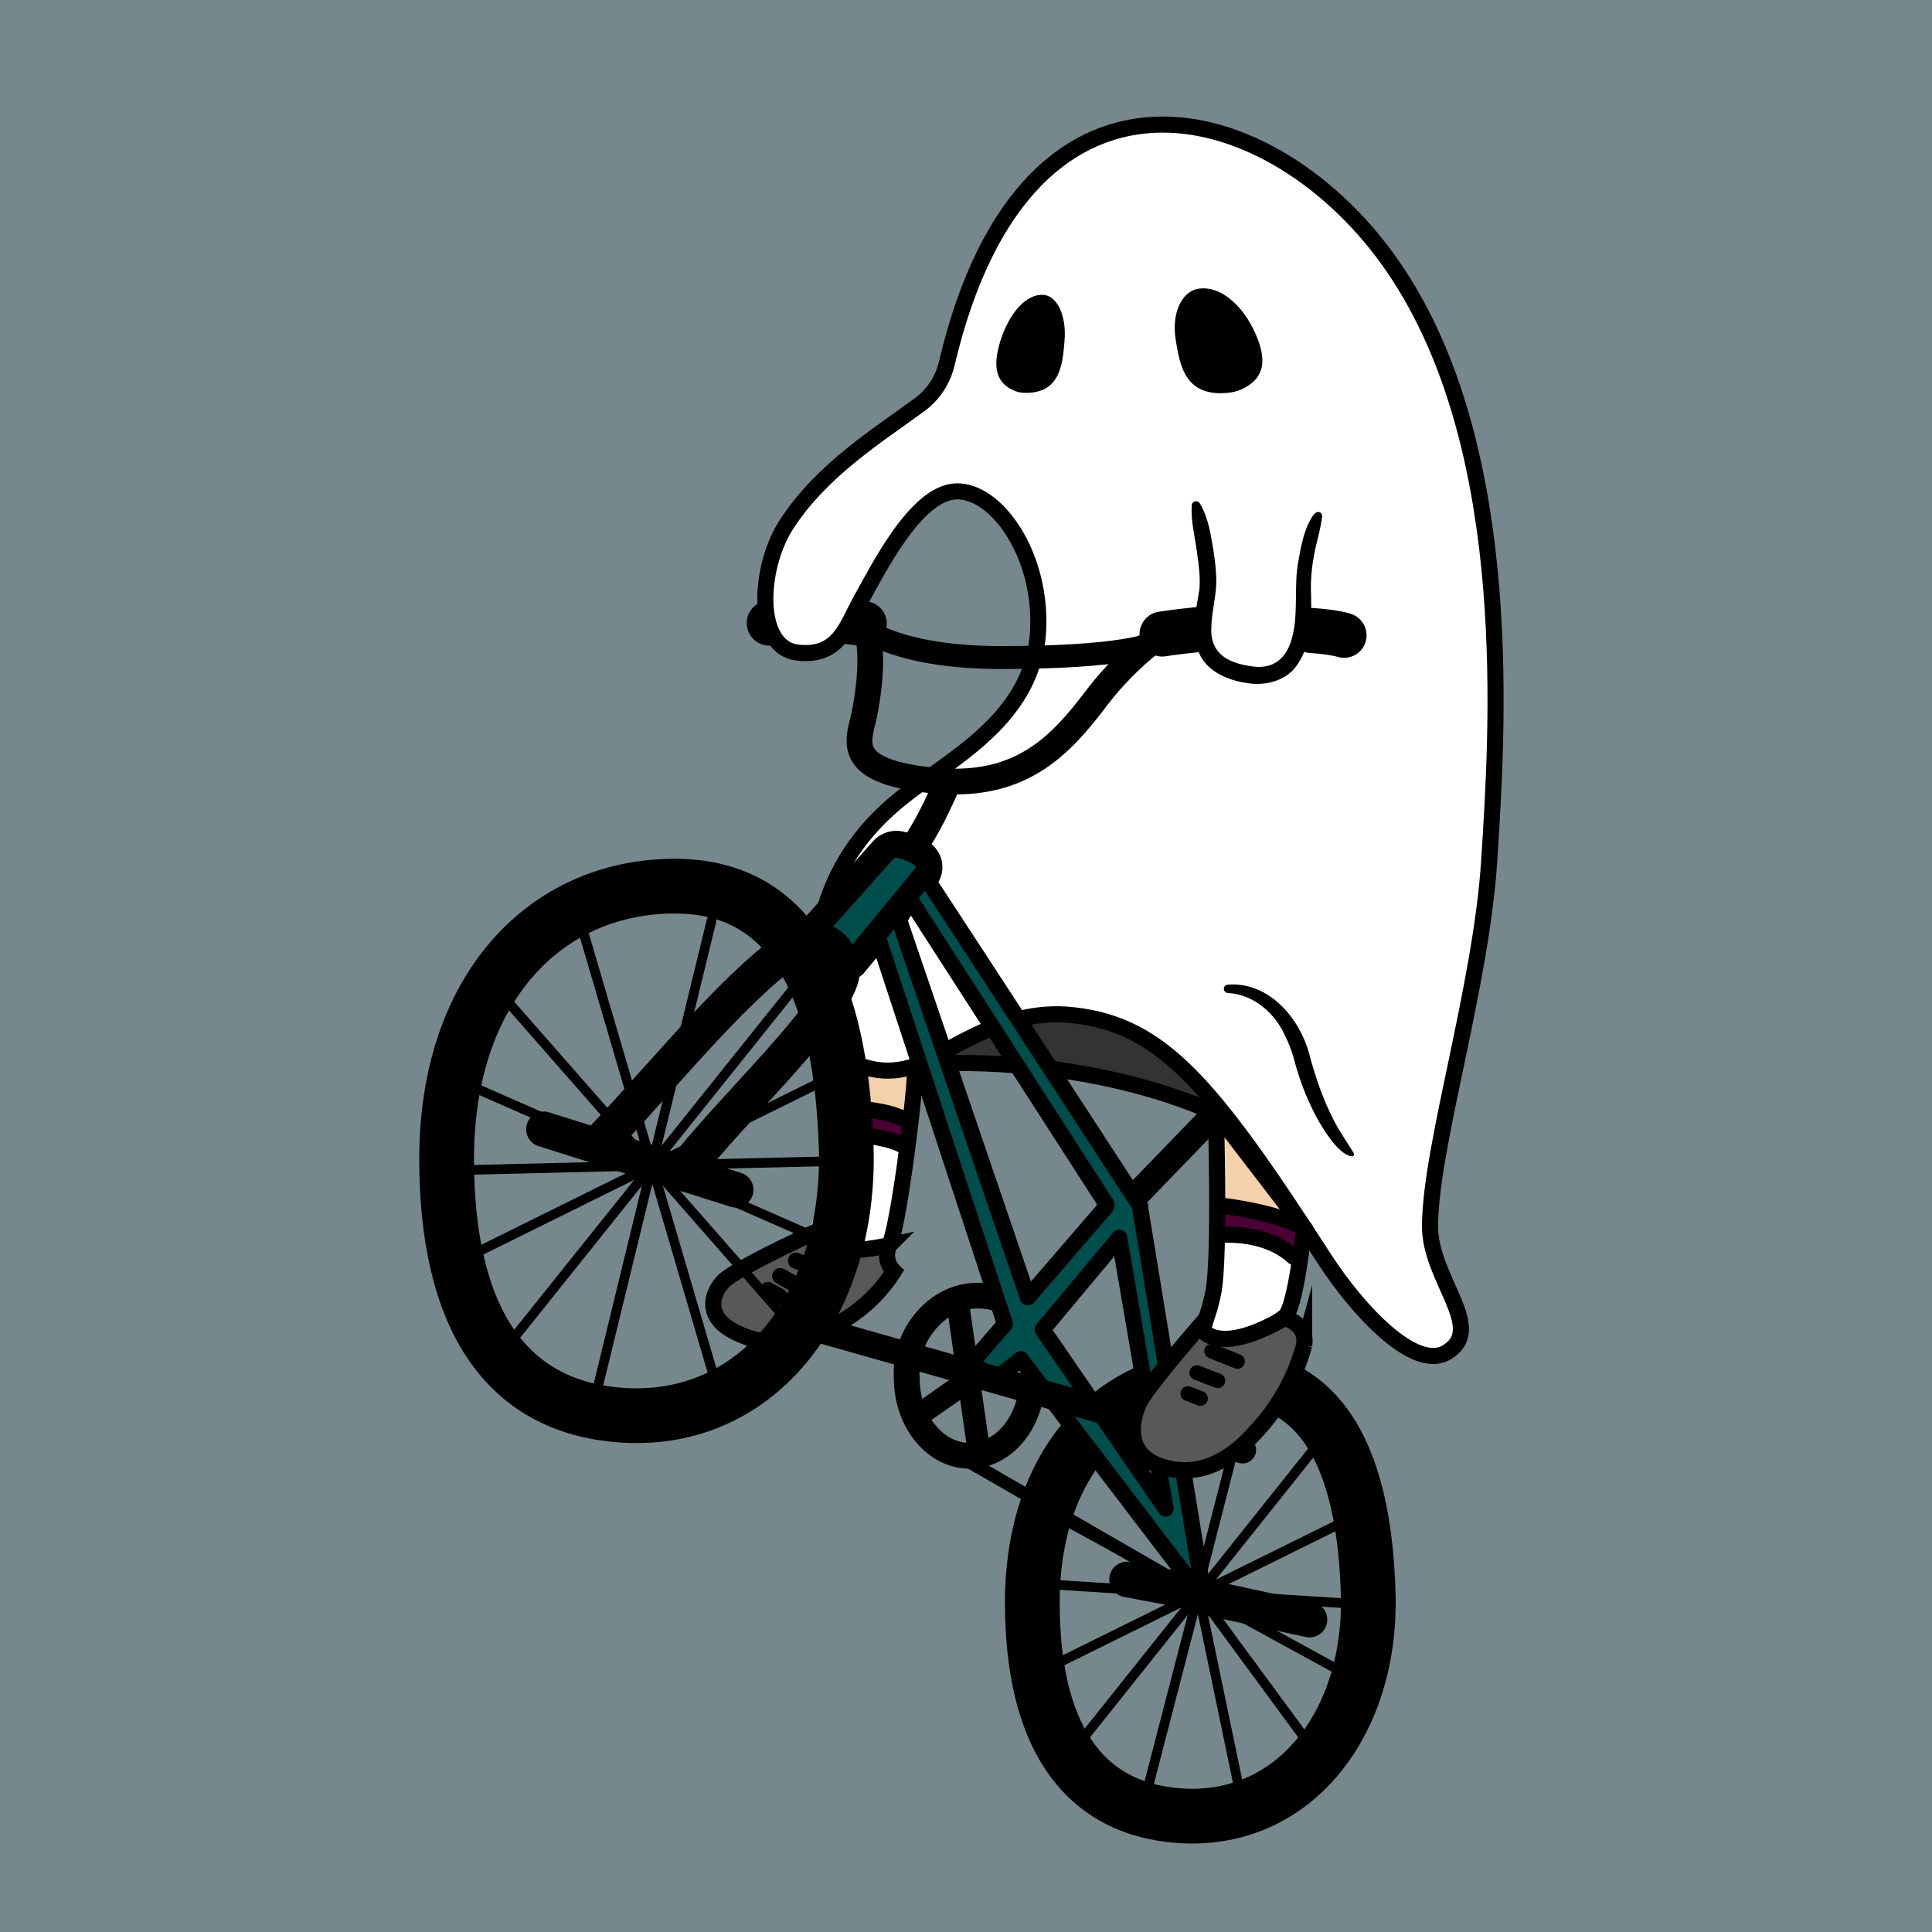 <svg xmlns="http://www.w3.org/2000/svg" xml:space="preserve" width="600" height="600" style="enable-background:new 0 0 600 600"><style>.st0{fill:#76888c}.st1{fill:none;stroke:#000;stroke-width:14;stroke-linecap:round;stroke-linejoin:round;stroke-miterlimit:10}.st2{fill:#f4d1ac}.st4{fill:#fff}.st5{fill:#4a0035}.st6{fill:#585858}.st8{fill:none;stroke:#000;stroke-width:5;stroke-linecap:round;stroke-miterlimit:10}.st10,.st11{stroke-linejoin:round}.st10{fill:none;stroke:#000;stroke-width:8;stroke-miterlimit:10}.st11{stroke-width:3;stroke-linecap:round}.st11,.st12,.st14{fill:none;stroke:#000;stroke-miterlimit:10}.st12{stroke-width:8.382;stroke-linecap:round;stroke-linejoin:round}.st14{stroke-width:8}.st14,.st16,.st17{stroke-linecap:round;stroke-linejoin:round}.st16{fill:none;stroke:#000;stroke-width:7;stroke-miterlimit:10}.st17{stroke-width:11}.st17,.st19,.st25{fill:none;stroke:#000;stroke-miterlimit:10}.st19{stroke-width:17;stroke-linejoin:round}.st25{stroke-width:4.61;stroke-linecap:round}</style><g id="背景_00000153703364286198786260000009708083291037501602_"><path d="M-5-5h610v610H-5z" class="st0"/><path d="M-5-5h610v610H-5z" class="st0"/></g><g id="ghost_color"><path d="M268.4 193.7s-13.4-2.4-29.5-.2" class="st1"/><path d="M262.8 323.4s23.8 2.5 22.8 3.6-2 23.3-2 23.3l-20.6-7.1-.2-19.8z" class="st2"/><path d="M378.5 350.3v27.2l26.4 9s-13.9-35.8-26.4-36.2" class="st2"/><path d="M384.3 350.3c-15.8-38.3-65.2-52-94.9-21.7 34.1 3.4 60.1 1.4 95 21.7z" style="fill:#333"/><path d="M276.2 384.6c4.2 0 5-23.9 5.4-36l-21.8-6.3c0 3.3-3.3 26.4-8 38.5-3.7 10 20.2 3.8 24.4 3.8z" class="st4"/><path d="M377.6 373.7s1.3 16-.7 27.1c-2 11.3-6.3 13.4.9 15 7.2 1.7 19.3-4.3 22.9-8 3.5-3.7 4.2-26.5 4.2-26.5l-27.3-7.6z" class="st4"/><path d="m377.6 373.7.9 10s5.8-.7 13 1c7.1 1.6 9.2 4.1 13 4.1l.4-10.9-27.3-4.2z" class="st5"/><path d="m256.5 343.5.8 8.4s5.8-.8 13 .9c7.2 1.6 10 2.9 13 4.2l.4-11-27.2-2.5z" class="st5"/><path d="M273.2 387.1s6.7 2.8 4.4 7.7a47.4 47.4 0 0 1-19.6 17.4c-7.6 4.2-18.1 7.1-29.3 1.7-11.2-5.4-6.5-13.3-3.7-16.3s22.2-14 22.2-14 2 8.6 26 3.5z" class="st6"/></g><g id="ghost_line"><path d="M294 113c-1.2 5-4.1 9.5-8.3 12.6-11.7 8.7-30.5 20.1-41.6 37.5-8.6 13.5-9.7 38.3 3.8 39.6 12.4 1.3 15-8 19-15.5 5.9-10.5 17.5-34.1 30-34.6 12.6-.4 26.7 19.7 25.5 43.2s-20.4 36-35.1 46.5c-12.6 9-37.3 27-33.9 70.4 1.1 14.3 15.4 22.8 29.2 18.8 10.8-3 27.8-18.9 50.8-16.2 27.5 3.1 42.8 21.3 78 75.8 10.4 16 27.8 34.6 37.7 29 12.8-7.4-5.2-22.9-5-39.5.2-24.9 15.9-74.1 18.4-113.5 2.5-39.4 8.4-125-27.7-181C399.6 31 319.2 5.8 294 113z" style="fill:#fff;stroke:#000;stroke-width:5;stroke-miterlimit:10"/><path d="M381.3 305.8c13-1 22.7 10.8 25.5 22.3 2.2 8 5 15.9 9.2 23l4.4 7c.2.3.1.8-.3 1-4.4 0-10-9.7-11.9-13.4a81.4 81.4 0 0 1-6.2-16.3c-.7-2.6-1.6-5.1-2.8-7.5-3.1-7.1-9.7-13-17.7-13.5-1.7 0-2-2.4-.2-2.6z"/><path d="M377.6 345.6s1.3 44-.7 55.2c-2 11.3-6.3 13.4.9 15 7.2 1.7 17.1-3.7 21.2-6.9 3.4-2.6 5.9-27 6-27.6l-27.4-35.7z" class="st8"/><path d="M380 374.5s17.5 2.1 25 7" class="st8"/><path d="M401.7 390.3c-9.1-8.4-23.2-6.7-23.2-6.7" class="st8"/><path d="M276.2 386.7a7 7 0 0 0 1.4 8.1 47.4 47.4 0 0 1-19.6 17.4c-7.6 4.2-18.1 7.1-29.3 1.7-11.2-5.4-6.7-13.6-3.7-16.3 4.7-4.2 26.5-14.2 26.5-14.2s.6 8.4 24.7 3.3z" class="st8"/><path d="m247.2 391.5 8 3.2" class="st8"/><path d="m242.3 396.3 5.9 3.3" class="st8"/><path d="m238.5 400.6 3.6 2" class="st8"/><path d="M256.7 343.9s16.8-.2 23.6 3.5" class="st8"/><path d="M256.7 351.9s16.7 0 23.5 3.7" class="st8"/><path d="M330.6 106c-.6 6.4-1 16-11.9 16-1.2 0-2.4-.1-3.5-.6-7.1-2.8-6.4-9.4-4.5-15.6 2.6-8.2 7.8-14.7 13.5-14.2 3.8.3 7.1 5.9 6.4 14.3z"/><path d="M365.2 106c1.2 7 2.6 17.3 16 16 1.5-.1 3-.5 4.4-1.1 8.5-3.9 7.1-11 4.2-17.5C386 94.9 379 88.5 372 89.7c-4.7.8-8.4 7.2-6.8 16.3z"/><path d="M377.8 345.9s-35.7-18.3-92.2-15.5" style="fill:none;stroke:#000;stroke-width:5;stroke-linecap:round;stroke-linejoin:round;stroke-miterlimit:10"/><path d="M276.2 386.7c2.5-4.6 7.5-41.9 8-54" class="st8"/></g><g id="BMX"><path d="m377.6 345.6-29.8 30.8" class="st10"/><path d="m372 493.5 20-78" class="st11"/><path d="M320.6 428c0 13.3-8.7 24.1-19.5 24.1-10.7 0-19.5-10.8-19.5-24.1a25 25 0 0 1 8.4-20.3 20.6 20.6 0 0 1 19.3-4.6" class="st10"/><path d="M373.6 195.4c-3 .2-9.5 1-12.7 1.5" class="st1"/><path d="M417.4 197.3s-2.8-1-10.2-1.5" class="st1"/><path d="M269.3 195.8s10.9 8.4 41.5 8.4c38.5 0 46.5-4.2 46.5-4.2" style="fill:none;stroke:#000;stroke-width:7.125;stroke-linecap:round;stroke-linejoin:round;stroke-miterlimit:10"/><path d="M360.9 196.9s-10.7 7.3-20 19.4c-11.9 15.8-24.3 29-52 26s-22-12.7-20.4-20.8c1.6-8 2.6-18.1.8-25.7" class="st14"/><path d="M293.2 245.5s-4 9.2-7.8 15" class="st12"/><path d="m252 289 22.2-24.9a5.6 5.6 0 0 1 5.6-1.7c1.8.4 4 1.2 6.4 2.7a5 5 0 0 1 1.2 7.3L265 299.6l-13-10.7z" style="fill:#004e4c;stroke:#000;stroke-width:8.382;stroke-linecap:round;stroke-linejoin:round;stroke-miterlimit:10"/><path d="m297.4 404.3 6.5 45.7" class="st16"/><path d="m285.3 439.5 15.7-11" class="st16"/><path d="m168.9 350.7 59.6 18.8" class="st17"/><path d="M211.9 364.3c15.1-19.8 48.5-50.3 49.5-62.5.4-6.6-6-11.6-12.4-9.7-19 12-40.7 39.4-61.4 61.3" style="fill:none;stroke:#000;stroke-width:11.316;stroke-linecap:round;stroke-linejoin:round;stroke-miterlimit:10"/><path d="M138.7 359.9c0 47.8 17.2 77.1 54.5 79.6 42.7 2.9 71-35.2 69.6-83-1.3-41.9-12.4-81.3-53.2-81.3-40.3 0-70.9 31.9-70.9 84.7z" class="st19"/><path d="M320.6 497.7c0 39.7 14.5 64 45.8 66.2 35.9 2.4 59.7-29.3 58.5-69-1-34.8-10.4-67.5-44.7-67.5-33.9 0-59.6 26.4-59.6 70.3z" class="st19"/><path d="m180.4 286.8 44.1 150.3" class="st11"/><path d="M150.7 303.1 250 416.3" class="st11"/><path d="m141 335 120.3 52.8" class="st11"/><path d="m138.9 363.5 124.1-3" class="st11"/><path d="m141.9 392 119.4-59.1" class="st11"/><path d="m153.5 423.1 97.9-122.3" class="st11"/><path d="M183.9 438 221 285.8" class="st11"/><path d="m319.2 521.1 106-52.4" class="st11"/><path d="m331.3 546.2 81.3-101.9" class="st11"/><path d="m354.8 561.7 18.2-70.2" class="st11"/><path d="M385.4 558.3 363 450.5" class="st11"/><path d="m407.2 542.5-70-95.2" class="st11"/><path d="m424.1 523.2-103.8-56.7" class="st11"/><path d="m425.2 498.4-104.4-6.7" class="st11"/><path d="m289.4 447.3 77 44.4" style="fill:none;stroke:#000;stroke-width:4;stroke-linecap:round;stroke-linejoin:round;stroke-miterlimit:10"/><path d="m249.5 411.6 136.4 38.7" class="st14"/><path d="M354.1 374.6s-66.6-102.3-66.7-102.2l-5.1 6.4h0l61 94.7a1.2 1.2 0 0 1 0 1.5l-23.8 27.6-.3.3-39.9-117 3-7h0l-9.7 12 39.5 120.3-10.4 12 7.3 5.3 8-6.4 57 74.7L354 374.6zm-6.5 9.8 14.4 84.1-38.2-55.6 23.8-28.5z" style="fill:#004e4c;stroke:#000;stroke-width:5;stroke-linecap:round;stroke-linejoin:round;stroke-miterlimit:10"/><path d="m297.6 425.3 88.3 25" class="st12"/><path d="m372 495.5 34.7 7.5" class="st17"/><path d="m350 490.5 23.7 4.5" class="st17"/></g><g id="ghost"><path d="M399 409.3s7.1 1.7 6 8.5a64.2 64.2 0 0 1-15.6 27.5c-6.7 7.4-16.4 14-28.5 10.2-12.2-3.8-9.3-15.1-7.2-19.7 2.1-4.7 18.9-24 18.9-24s3.8 10.5 26.4-2.5z" class="st6"/><path d="m376.3 419.6 8 3.2" class="st25"/><path d="m371.7 426.3 6.5 2.5" class="st25"/><path d="m368.9 432.8 3.9 1.5" class="st25"/><path d="M399 409.3s7.1 1.7 6 8.5a64.2 64.2 0 0 1-15.6 27.5c-6.7 7.4-16.4 14-28.5 10.2-12.2-3.8-9.3-15.1-7.2-19.7 2.1-4.7 18.9-24 18.9-24s3.8 10.5 26.4-2.5z" style="fill:none;stroke:#000;stroke-width:5.029;stroke-linecap:round;stroke-miterlimit:10"/><path d="M371.3 156.6s4.2 16.4 3.8 25.2c-.4 8.8-7.5 24.3 12.2 27.6 19.7 3.4 17.4-20.5 17.5-26.4 0-13 4.7-23 4.7-23" class="st4"/><path d="M372.6 156.3c2.8 4.7 3.4 9.8 4.3 15 .4 2.6.7 5.2.8 7.9.3 5-1.4 10.4-1.5 15.4-.5 7.5 4 11 11.7 12.2 7.6 1.5 12-2.4 13.6-9.7 1.7-7.4.3-15.3 1.7-22.7.7-4 1.4-7.9 3-11.5.7-1.2 2.1-5 4-3.6.3.3.4.7.4 1.1-.3 2.5-.9 5-1.5 7.4-1.2 4.8-2 9.7-2 14.6.2 7.9.7 16.6-4 23.7-3.2 5.3-10.3 7.1-16 6-5.6-.8-12-3.4-14.6-9-3.2-6.7-.9-13.6 0-20.3.3-3.6-.2-7.2-.7-10.8-.6-5-2-9.8-1.7-15 0-1.4 1.9-1.8 2.5-.7z"/></g></svg>